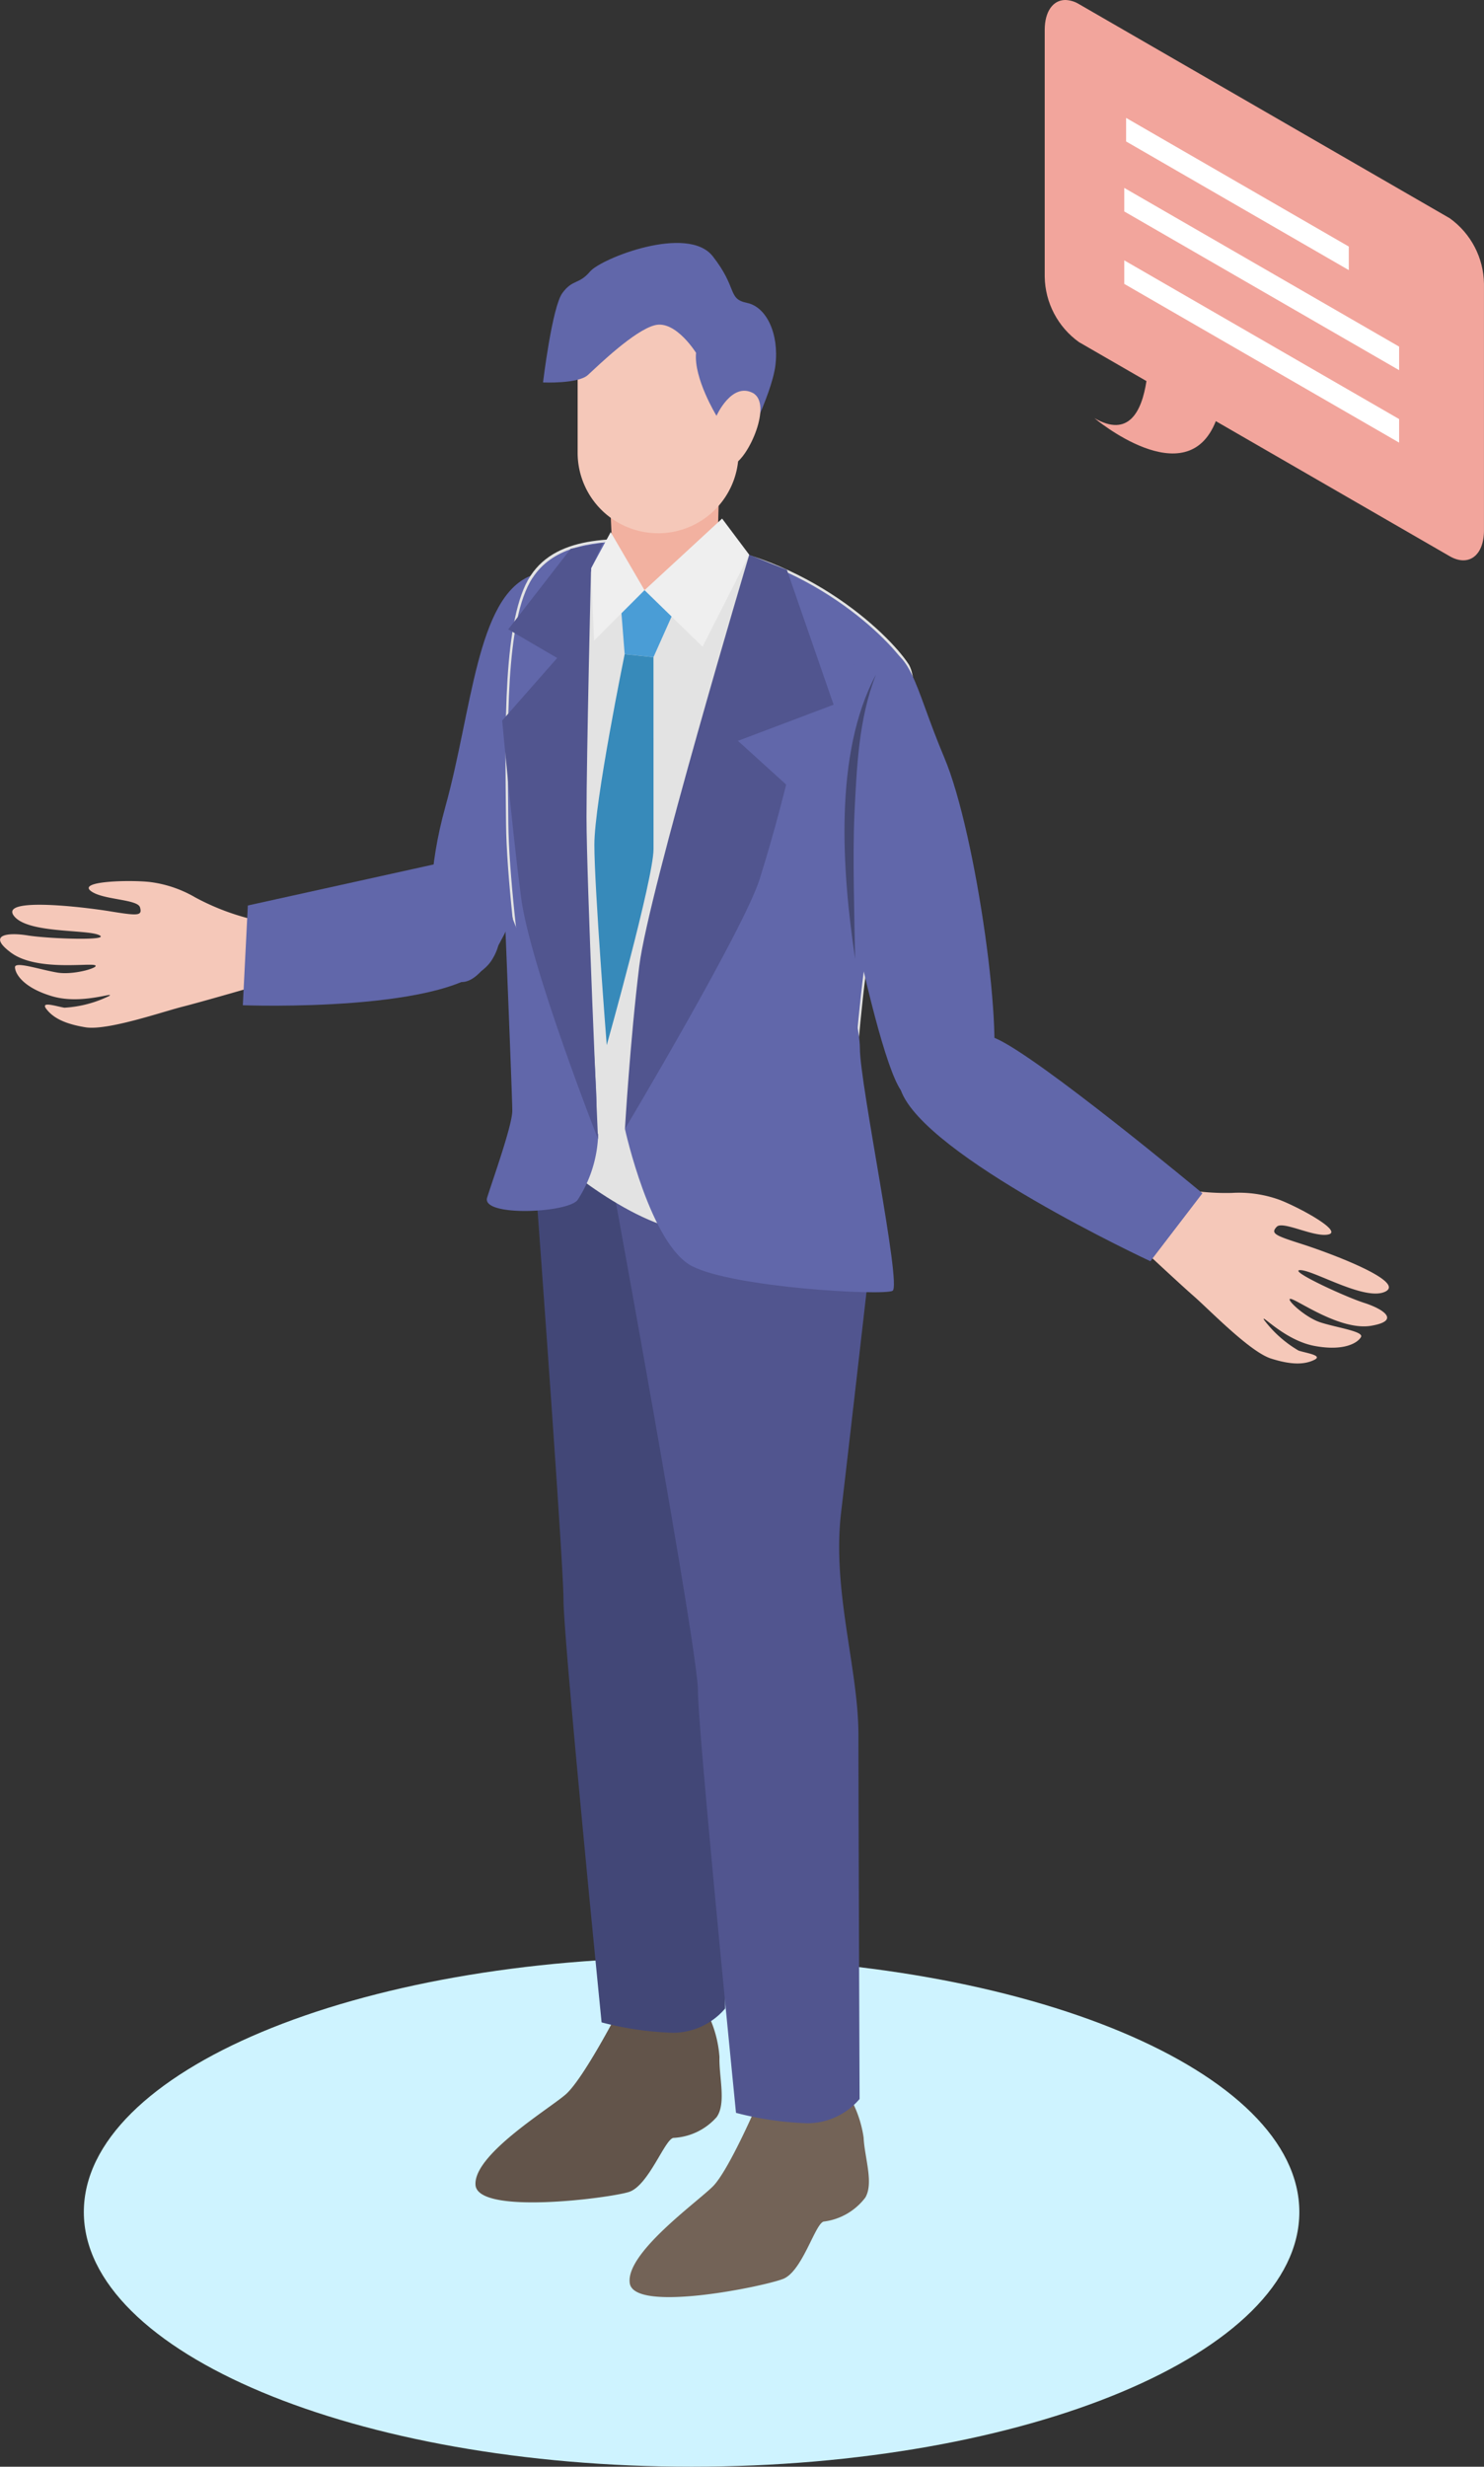 <svg xmlns="http://www.w3.org/2000/svg" xmlns:xlink="http://www.w3.org/1999/xlink" viewBox="0 0 150 249.272"><rect x="0" y="0" width="150" height="249.272" fill="#333333" stroke="none"/><defs><clipPath id="a"><rect width="150" height="249.272" fill="none"/></clipPath><clipPath id="b"><path d="M113.519,0c-1.212.018-2.057,1.148-2.057,3.029V27.96a8.285,8.285,0,0,0,3.46,6.61l6.823,3.939c-.477,3.1-1.809,5.739-5.255,3.749,0,0,9.306,7.82,12.267.3L152.4,56.21c1.911,1.1,3.461-.068,3.461-2.615V28.666a8.287,8.287,0,0,0-3.461-6.611L114.922.414A2.8,2.8,0,0,0,113.576,0Z" transform="translate(-111.462)" fill="none"/></clipPath><linearGradient id="c" x1="-2.338" y1="4.297" x2="-2.317" y2="4.297" gradientUnits="objectBoundingBox"><stop offset="0" stop-color="#e16d96"/><stop offset="1" stop-color="#f2a59c"/></linearGradient><clipPath id="e"><path d="M56.7,61.467c-2.756,4.242-2.544,14.951-2.438,24.813s3.817,32.447,3.817,32.447,7.634,7.1,14.1,8.165S88.2,127,88.2,127s1.167-24.707,2.863-30.644,5.409-23.01,3.393-26.085-10.775-11.534-23.54-12.3c-1.493-.09-3.052-.188-4.584-.188-3.911,0-7.645.639-9.626,3.687" transform="translate(-54.211 -57.78)" fill="none"/></clipPath></defs><g clip-path="url(#a)"><path d="M131.851,235.589c0,14.215-27.5,25.737-61.431,25.737S8.99,249.8,8.99,235.589s27.5-25.737,61.43-25.737,61.431,11.523,61.431,25.737" transform="translate(-0.516 -12.055)" fill="#cef3ff"/></g><g transform="translate(105.598)"><g clip-path="url(#b)"><rect width="44.402" height="57.313" transform="translate(0 0)" fill="url(#c)"/></g></g><g clip-path="url(#a)"><path d="M120.762,15.021l22.509,13v-2.38l-22.509-13Z" transform="translate(-6.937 -0.726)" fill="#fff"/><path d="M120.564,22.525l27.783,16.04v-2.38l-27.783-16.04Z" transform="translate(-6.926 -1.157)" fill="#fff"/><path d="M120.564,30.292l27.783,16.04v-2.38l-27.783-16.04Z" transform="translate(-6.926 -1.603)" fill="#fff"/><path d="M74.347,215.652a11.72,11.72,0,0,1,1.305,4.611c-.061,1.993.7,4.652-.277,6.056a6.233,6.233,0,0,1-4.324,2.108c-.863-.064-2.531,4.847-4.574,5.475s-15.279,2.334-15.485-.72,7.339-7.613,9.1-9.131S65.4,215.68,65.4,215.68Z" transform="translate(-2.929 -12.388)" fill="#62544a"/><path d="M57.06,121.365s3.175,42.784,3.175,46.869,3.851,42.717,3.851,42.717A32.424,32.424,0,0,0,71.323,212a6.954,6.954,0,0,0,5.252-2.452s-.116-29.995-.116-36.764-2.684-14.59-1.751-22.526,2.918-25.326,2.918-25.326L66.771,114.548Z" transform="translate(-3.278 -6.58)" fill="#424777"/><path d="M89.528,224.4a11.728,11.728,0,0,1,1.645,4.5c.087,1.991,1.039,4.587.173,6.06a6.233,6.233,0,0,1-4.156,2.423c-.865,0-2.164,5.021-4.155,5.8s-15.063,3.463-15.5.433,6.752-8.137,8.4-9.782,4.674-8.743,4.674-8.743Z" transform="translate(-3.879 -12.891)" fill="#736357"/><path d="M65.555,126.11s8.754,47.736,8.754,51.821,3.851,42.718,3.851,42.718A32.437,32.437,0,0,0,85.4,221.7a6.954,6.954,0,0,0,5.252-2.452s-.117-29.995-.117-36.764-2.684-14.59-1.75-22.526S91.7,134.63,91.7,134.63L80.844,124.243Z" transform="translate(-3.766 -7.137)" fill="#51558f"/><path d="M47.663,85.065c2.716-9.76,3.174-21.133,8.61-23.359s7.57,2.79,7.7,6.427S55.439,96.854,51.426,101.5s-7.149-4.264-3.763-16.431" transform="translate(-2.655 -3.513)" fill="#6167aa"/><path d="M25.769,98.391a24.176,24.176,0,0,1-6.024-2.273,12.05,12.05,0,0,0-4.66-1.569c-2.069-.21-7.084-.083-5.953.876s4.773.836,5.019,1.692-.175.867-2.977.409-11.091-1.434-9.8.408,7.32,1.383,8.638,1.984-5.154.373-7.2.039-4.151-.078-1.7,1.739,7.462,1.092,8.381,1.243-1.924,1.06-3.68.773-4.323-1.182-4.3-.534.826,2.059,3.775,2.928,6.386-.492,5.753-.037a11.83,11.83,0,0,1-4.53,1.19c-.836-.137-2.461-.7-1.825.131s1.731,1.485,3.947,1.848,7.768-1.562,9.827-2.083,7.829-2.2,7.829-2.2Z" transform="translate(0 -5.426)" fill="#f5c8b9"/><path d="M71.115,57.969c12.92.775,21.787,9.337,23.826,12.449s-1.717,20.392-3.434,26.4-2.9,31.017-2.9,31.017-9.659.966-16.206-.107-14.274-8.264-14.274-8.264-3.756-22.86-3.864-32.841S53.942,65.8,56.733,61.512s9.016-3.864,14.382-3.542" transform="translate(-3.114 -3.319)" fill="#e3e3e3"/><path d="M66.419,62.9l6.283.766-2.835,6.359-2.912-.306Z" transform="translate(-3.815 -3.613)" fill="#4a9dd6"/><path d="M66.8,70.138l2.912.306s.006,16.409.006,19.391-4.729,19.813-4.729,19.813S63.738,93.718,63.738,89.4,66.8,70.138,66.8,70.138" transform="translate(-3.661 -4.029)" fill="#378aba"/></g><g transform="translate(51.33 54.718)"><g clip-path="url(#e)"><path d="M82.85,54.568s-4.771,12.723-4.771,25.813-4.568,46.289-4.568,46.289l14.232,2.89,13.212-6.483L99.243,72.184,88.477,55.425Z" transform="translate(-55.538 -57.559)" fill="#6167aa"/><path d="M63.978,56.847s-1.955,3.1-2.038,3.434c-2.775,11.1.51,49.273.51,54.143,0,5.749-5.023,3.233-5.023,3.233L49.353,97.35,43.6,67.377,54.981,54.043Z" transform="translate(-53.482 -57.523)" fill="#6167aa"/></g></g><g clip-path="url(#a)"><path d="M93.107,69.406s-4.293,3.864-5.045,6.44,5.045,33.915,8.049,38.315,7.406,2.469,9.016-.966-1.395-25.006-4.615-32.627-3.22-11.377-7.406-11.162" transform="translate(-5.055 -3.987)" fill="#6167aa"/><path d="M67.017,119.514s2.566,11.706,6.8,13.876,19.325,3,20.255,2.48-3.306-20.876-3.306-24.492-4.03-16.845-4.03-16.845H75.37Z" transform="translate(-3.85 -5.431)" fill="#6167aa"/><path d="M63.461,120.154a12.841,12.841,0,0,1-2.067,6.614c-.93,1.343-9.775,1.743-9.155-.221s2.541-7.324,2.541-8.77-.827-21.6-.827-21.6Z" transform="translate(-2.999 -5.525)" fill="#6167aa"/><path d="M65.365,52.6l.333,6.98s.133,3.191,4.785,3.124a5.961,5.961,0,0,0,5.784-4.054l.074-2.768.124-4.61Z" transform="translate(-3.755 -2.945)" fill="#f2b1a0"/><path d="M51.183,102.353C47.691,107.7,26.04,106.88,26.04,106.88L26.547,96.8l20.832-4.6s7.025,5.217,3.8,10.154" transform="translate(-1.496 -5.296)" fill="#6167aa"/><path d="M70.077,55.729h0A8.132,8.132,0,0,1,61.945,47.6V40.213a8.132,8.132,0,1,1,16.265,0V47.6a8.132,8.132,0,0,1-8.132,8.132" transform="translate(-3.558 -1.843)" fill="#f5c8b9"/><path d="M75.768,43.514s-2.318-3.78-2.068-6.362c0,0-2.051-3.3-4.133-2.8s-5.795,4.12-6.794,5.036-4.54.756-4.54.756.916-7.622,1.958-9.039,1.665-.833,2.791-2.166,9.871-4.79,12.412-1.541,1.458,4.291,3.457,4.707,3.249,3.165,2.874,6.29S78.1,47.679,78.1,47.679Z" transform="translate(-3.345 -1.496)" fill="#6167aa"/><path d="M76.837,44.425s1.5-3.373,3.624-2.333-.417,6.665-1.916,7.247-1.458.251-1.458.251Z" transform="translate(-4.414 -2.407)" fill="#f5c8b9"/><path d="M76.961,55.6l-7.843,7.234,5.864,5.711,4.72-9.29Z" transform="translate(-3.97 -3.194)" fill="#efefef"/><path d="M68.788,62.917l-5.1,5.1-.3-7.31,1.98-3.655Z" transform="translate(-3.641 -3.277)" fill="#efefef"/><path d="M79.581,59.478s-10.2,34.114-11.117,41.576S67.017,117.5,67.017,117.5,79.048,97.322,80.647,92.22,83.313,82.7,83.313,82.7l-4.874-4.417,9.671-3.654L83.388,61Z" transform="translate(-3.85 -3.417)" fill="#51558f"/><path d="M125.1,127.156a24.2,24.2,0,0,0,6.4.7,12.04,12.04,0,0,1,4.865.714c1.939.75,6.352,3.138,4.909,3.479s-4.634-1.419-5.241-.767-.237.853,2.468,1.714,10.537,3.75,8.555,4.809-7.151-2.086-8.6-2.147,4.425,2.669,6.4,3.3,3.735,1.812.729,2.322-7.146-2.409-8.035-2.692,1.235,1.818,2.93,2.358,4.389.906,4.075,1.472-1.669,1.461-4.691.9-5.47-3.333-5.112-2.641a11.845,11.845,0,0,0,3.5,3.114c.808.257,2.512.489,1.567.943s-2.216.539-4.356-.141-6.216-4.914-7.816-6.312-5.982-5.505-5.982-5.505Z" transform="translate(-6.989 -7.305)" fill="#f5c8b9"/><path d="M62.834,60.774s-.457,18.884-.457,25.129,1.163,32.548,1.163,32.548-6.874-17.471-7.787-24.477-1.9-17.818-1.9-17.818l5.559-6.32-4.95-2.894,6.321-8.147,3.274-.61Z" transform="translate(-3.093 -3.342)" fill="#51558f"/><path d="M96.607,116.55c2.361,6.654,25.222,17.279,25.222,17.279l5.259-6.868s-16.635-13.845-20.928-15.669-9.552,5.259-9.552,5.259" transform="translate(-5.55 -6.376)" fill="#6167aa"/><path d="M93.748,72.314c-1.774,4.5-1.948,9.434-2.187,14.213-.18,4.123,0,10.332.076,14.51-1.315-8.758-2.188-20.723,2.11-28.722" transform="translate(-5.202 -4.154)" fill="#444872"/></g></svg>